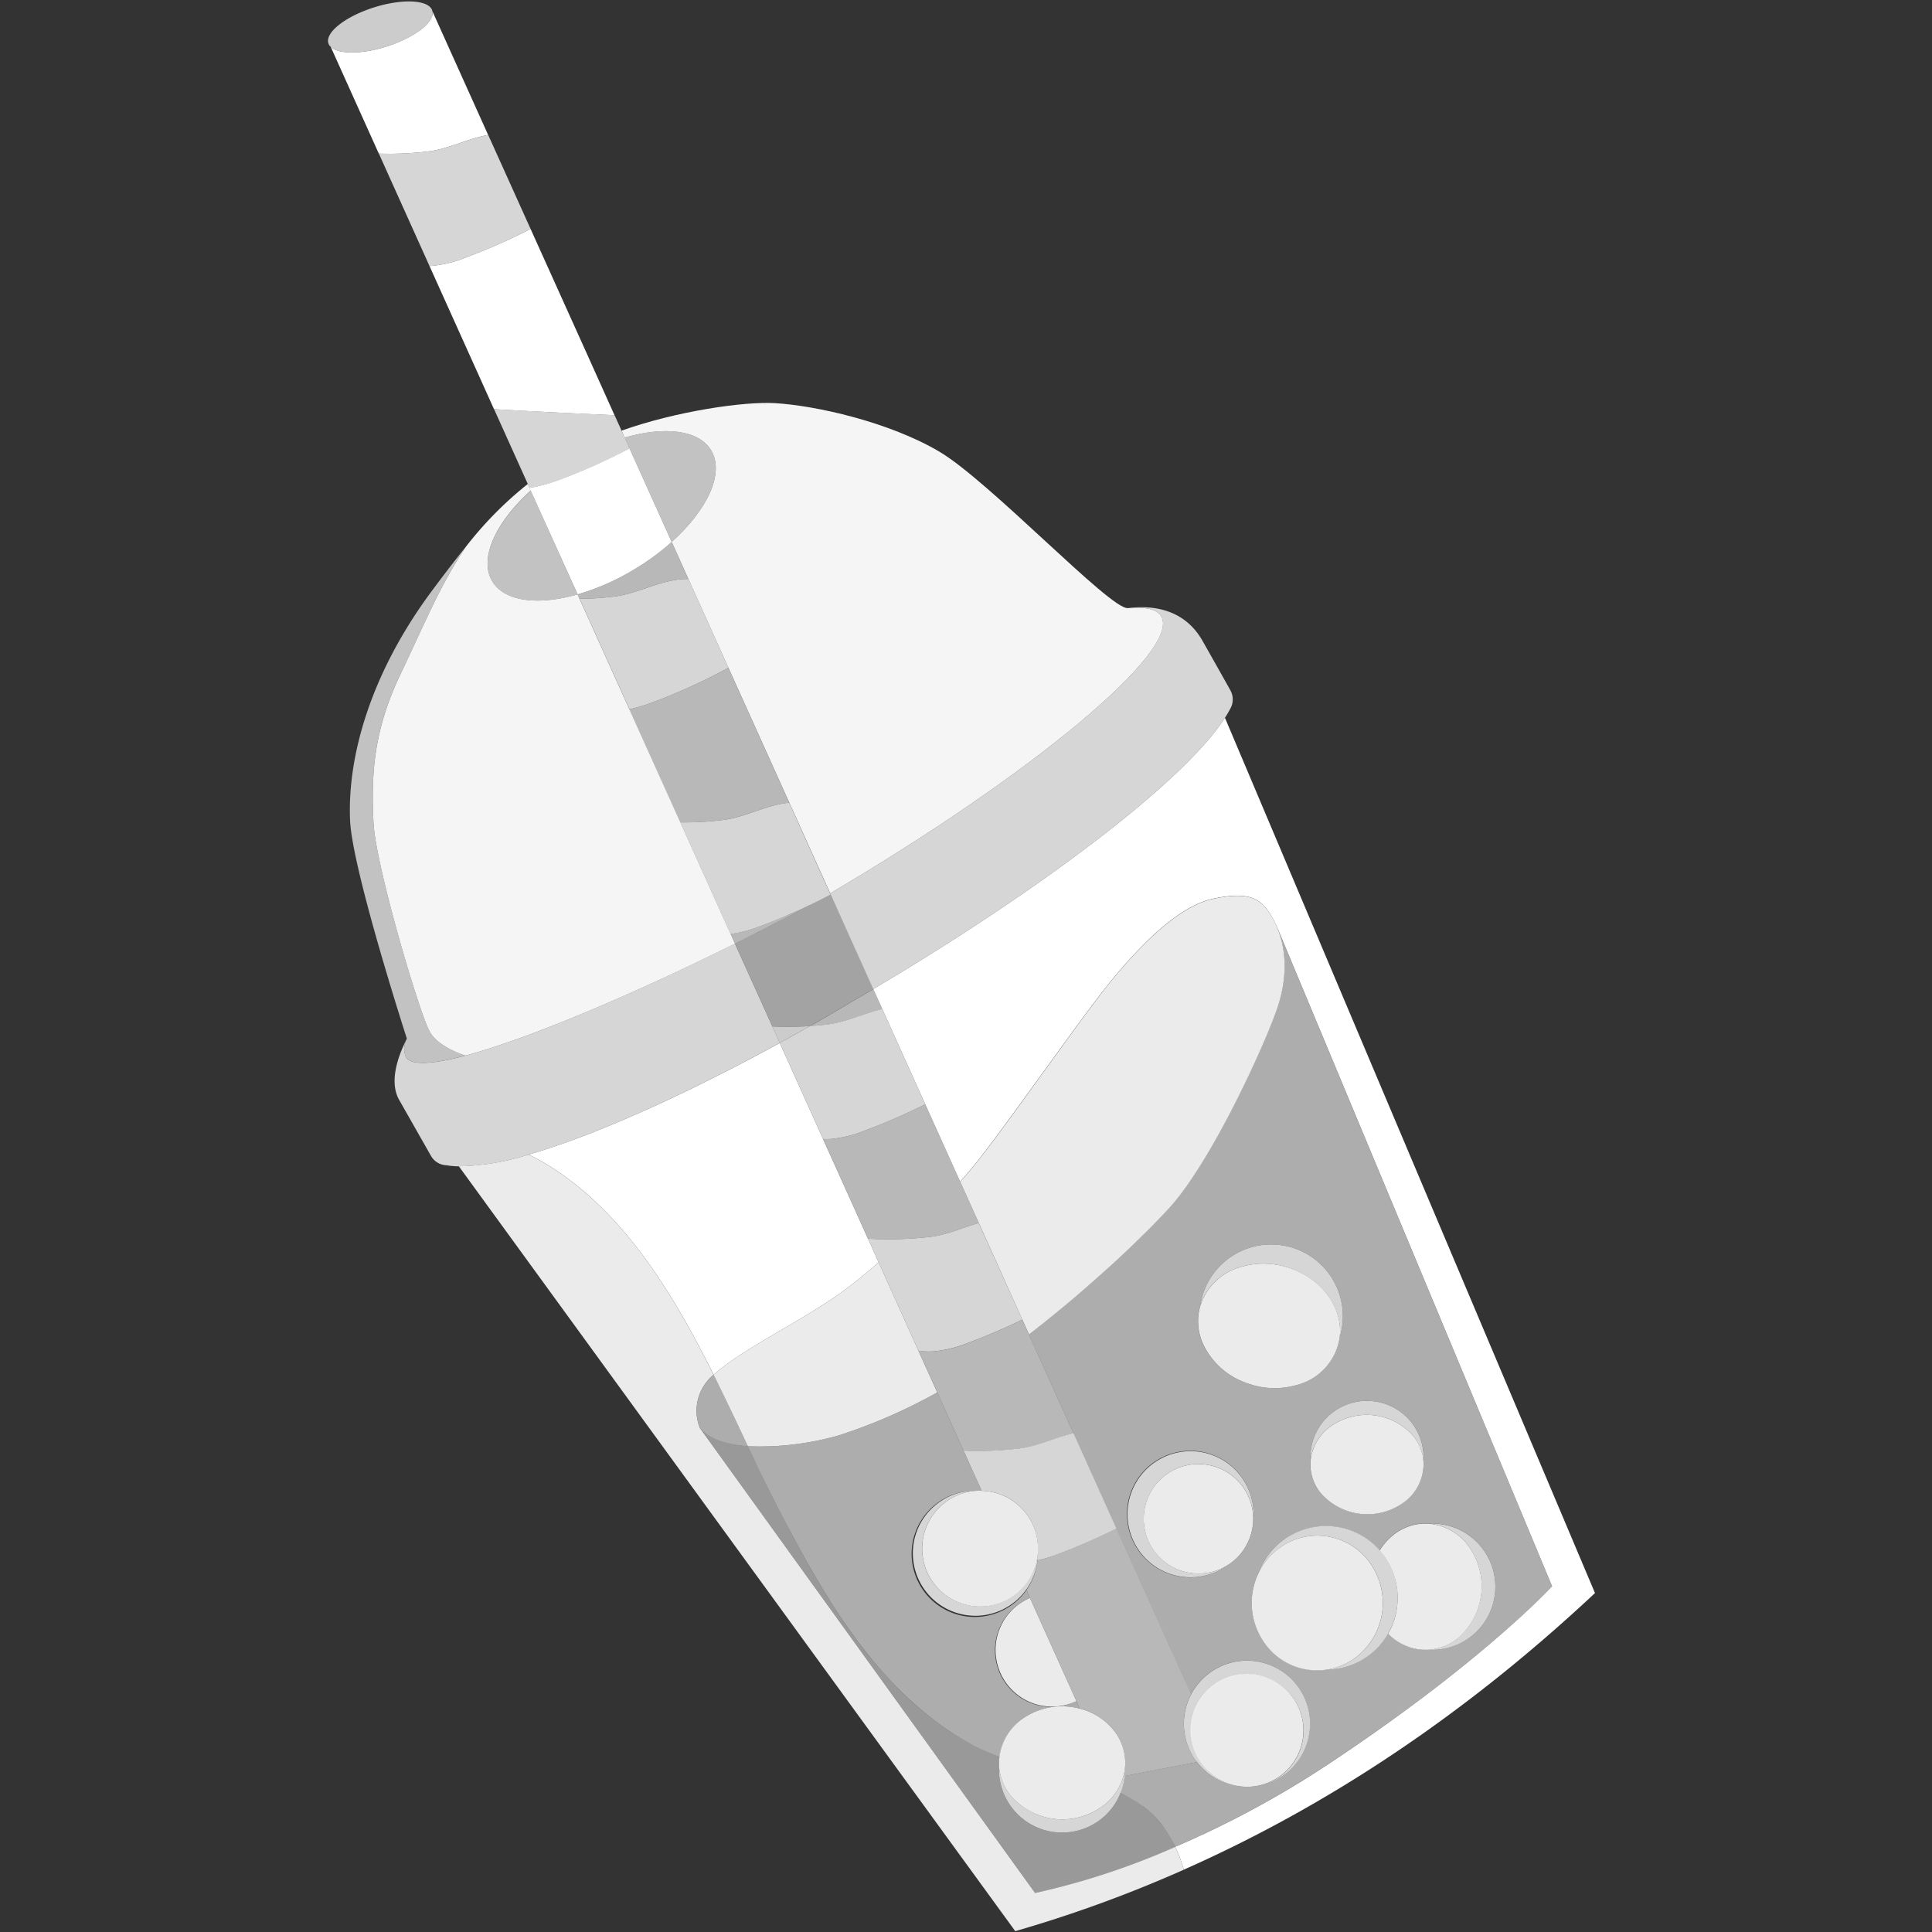 <svg viewBox="0 0 300 300" xmlns="http://www.w3.org/2000/svg"><rect x="0" y="0" width="300" height="300" fill="#333333" stroke="none"/><g fill="#fff"><path d="m 108.68 221.75 c 1.53 1.79 4.31 2.6 7.46 2.82 -.93 -1.97 -1.87 -3.96 -2.83 -5.97 q -1.22 -2.56 -2.49 -5.12 a 7.23 7.23 0 0 0 -2.14 8.27 z" opacity=".6"/><path d="m 72.52 39.91 a 92.25 92.25 0 0 0 9.87 -4.36 l -6.58 -14.59 c -3.07 .54 -5.97 2.08 -8.99 2.51 a 49.43 49.43 0 0 1 -7.99 .38 l 7.86 17.45 c .11 0 .23 0 .34 -.01 a 19.15 19.15 0 0 0 5.49 -1.38 z" opacity=".8"/><path d="m 124.4 159.4 q -1.11 .04 -2.23 .03 h -.04 q -1.1 0 -2.2 -.04 l 1.15 2.55 q 2.38 -1.31 4.69 -2.62 c -.45 .03 -.91 .07 -1.37 .08 z" opacity=".75"/><path d="m 67.14 1.73 c .37 1.51 -2.18 3.7 -6.13 5.16 -4.16 1.53 -8.35 1.67 -9.66 .38 l 7.47 16.58 a 49.43 49.43 0 0 0 7.99 -.38 c 3.03 -.43 5.92 -1.98 8.99 -2.51 z"/><path d="m 61.01 6.89 c 3.95 -1.45 6.5 -3.65 6.13 -5.16 a 1.24 1.24 0 0 0 -.19 -.44 c -1.08 -1.49 -5.48 -1.41 -9.84 .19 s -7.01 4.1 -5.94 5.6 a 1.49 1.49 0 0 0 .18 .19 c 1.31 1.29 5.51 1.14 9.66 -.38 z" opacity=".75"/><path d="m 91.33 55.37 l -8.94 -19.82 a 92.25 92.25 0 0 1 -9.87 4.36 19.15 19.15 0 0 1 -5.49 1.38 c -.11 .01 -.22 .01 -.34 .01 l 7.72 17.13 2.3 5.11 q 9.15 .52 18.71 .93 z"/><path d="m 178.91 281.67 a 19.28 19.28 0 0 0 -4.91 -3.28 9.66 9.66 0 0 1 -3.36 4.33 9.8 9.8 0 0 1 -15.5 -8.54 7.9 7.9 0 0 1 .07 -1.45 28.79 28.79 0 0 1 -4.59 -1.99 c -14.31 -7.96 -22.53 -22.54 -29.62 -36.23 -1.64 -3.17 -3.25 -6.52 -4.86 -9.94 -3.15 -.23 -5.92 -1.03 -7.46 -2.82 l 52.06 72.2 a 114.86 114.86 0 0 0 21.76 -7.16 17.21 17.21 0 0 0 -3.59 -5.12 z" opacity=".5"/><path d="m 247.67 247.37 l -57.46 -135.91 c -6.62 10.28 -29.77 27.43 -54.61 42.12 l 1.4 3.1 6.67 14.79 5.42 12.02 c 1.04 -1.17 2 -2.3 2.8 -3.32 5.01 -6.35 16.26 -22.52 20.54 -27.74 s 10.38 -11.72 15.99 -12.89 7.32 .02 8.86 2.46 a 13.71 13.71 0 0 1 .96 1.86 l .01 -.02 42.76 102.47 s -10.78 11.78 -34.89 27.72 a 150.09 150.09 0 0 1 -23.63 12.74 22.37 22.37 0 0 1 1.33 3.55 q 34.12 -15.12 63.85 -42.95 z"/><path d="m 130.02 201.13 a 75.67 75.67 0 0 0 6.41 -5.12 l -1.65 -3.67 -6.98 -15.48 -6.72 -14.91 c -13.18 7.22 -27.92 14.15 -39.02 17.34 a 31.44 31.44 0 0 1 3.59 1.97 c 11.51 7.43 18.9 19.67 25.16 32.22 l .02 -.02 c 4.25 -3.84 12.72 -7.84 19.19 -12.33 z"/><path d="m 128.78 159.04 a 16.01 16.01 0 0 0 1.86 -.39 c .15 -.04 .29 -.08 .44 -.12 .6 -.17 1.2 -.37 1.81 -.57 1.02 -.35 2.04 -.71 3.08 -1 .35 -.1 .69 -.19 1.04 -.27 l -1.4 -3.1 q -1.67 .99 -3.36 1.97 l -.12 .07 c -2.03 1.22 -4.16 2.47 -6.35 3.71 1 -.08 2.01 -.16 3 -.3 z" opacity=".65"/><path d="m 128.99 176.86 a 19.16 19.16 0 0 0 5.49 -1.38 92.9 92.9 0 0 0 9.19 -4.01 l -6.67 -14.79 c -.35 .08 -.7 .17 -1.04 .27 -1.03 .29 -2.06 .65 -3.08 1 -.6 .2 -1.2 .4 -1.81 .57 -.15 .04 -.29 .08 -.44 .12 a 16.01 16.01 0 0 1 -1.86 .39 c -.99 .14 -1.99 .23 -3 .29 q -2.3 1.31 -4.69 2.62 l 6.72 14.92 a 10.59 10.59 0 0 0 1.19 0 z" opacity=".8"/><path d="m 130.2 222.9 a 84.26 84.26 0 0 0 15.34 -6.68 l -2.93 -6.49 -6.18 -13.72 a 75.67 75.67 0 0 1 -6.41 5.12 c -6.47 4.49 -14.95 8.49 -19.19 12.33 l -.02 .02 q 1.27 2.56 2.49 5.12 c .96 2 1.9 4 2.83 5.97 a 44.85 44.85 0 0 0 14.07 -1.67 z" opacity=".9"/><path d="m 158.74 204.91 l 1.04 2.3 c 1.83 -1.4 3.79 -2.98 5.79 -4.65 s 4.01 -3.43 5.97 -5.19 3.84 -3.53 5.56 -5.21 c .86 -.84 1.68 -1.66 2.44 -2.44 s 1.47 -1.54 2.12 -2.25 c 6.56 -7.27 14.68 -25.11 16.64 -30.82 1.66 -4.83 1.48 -9.23 -.05 -12.77 a 13.71 13.71 0 0 0 -.96 -1.86 c -1.54 -2.44 -3.26 -3.63 -8.86 -2.46 s -11.71 7.67 -15.99 12.89 -15.52 21.4 -20.54 27.74 c -.8 1.02 -1.76 2.14 -2.8 3.32 l 2.9 6.42 z" opacity=".9"/><path d="m 128.99 176.86 a 10.59 10.59 0 0 1 -1.18 0 l 6.98 15.48 a 55.6 55.6 0 0 0 9.99 -.32 c 2.43 -.35 4.78 -1.42 7.21 -2.11 l -2.9 -6.42 -5.42 -12.02 a 92.67 92.67 0 0 1 -9.19 4.01 19.13 19.13 0 0 1 -5.49 1.38 z" opacity=".65"/><path d="m 144.98 209.84 a 19.11 19.11 0 0 0 5.49 -1.38 c 2.85 -1.06 5.61 -2.26 8.27 -3.55 l -6.76 -15 c -2.42 .69 -4.77 1.76 -7.21 2.11 a 55.6 55.6 0 0 1 -9.99 .32 l 1.65 3.67 6.18 13.72 a 10.46 10.46 0 0 0 2.37 .11 z" opacity=".8"/><path d="m 159.2 266.6 a 10.74 10.74 0 0 1 8.48 -1.28 l -.53 -1.17 a 8.79 8.79 0 1 1 -7.22 -16.02 l -.55 -1.22 a 9.8 9.8 0 1 1 -7.63 -15.42 c .23 -.01 .46 0 .68 .01 l -2.81 -6.24 -4.07 -9.04 a 84.26 84.26 0 0 1 -15.35 6.68 44.85 44.85 0 0 1 -14.07 1.67 v .01 q .56 1.17 1.11 2.33 c .04 .09 .09 .18 .13 .28 q .56 1.18 1.13 2.34 l .17 .34 q .46 .95 .93 1.89 c .1 .19 .19 .39 .29 .58 .37 .73 .74 1.46 1.11 2.18 q .66 1.28 1.35 2.58 c .91 1.72 1.84 3.45 2.8 5.17 q .72 1.29 1.47 2.57 c 1 1.71 2.03 3.4 3.11 5.06 q .81 1.25 1.66 2.47 c 1.13 1.63 2.31 3.22 3.55 4.76 s 2.54 3.03 3.92 4.45 a 55.84 55.84 0 0 0 4.08 3.82 48.18 48.18 0 0 0 7.7 5.36 c .46 .26 .94 .49 1.42 .72 .19 .09 .38 .18 .57 .26 .26 .12 .53 .23 .8 .34 .59 .24 1.19 .47 1.79 .68 h .01 a 8.58 8.58 0 0 1 3.97 -6.16 z" opacity=".6"/><path d="m 241.01 246.32 l -42.77 -102.47 -.01 .02 c 1.54 3.54 1.71 7.95 .05 12.77 -1.96 5.71 -10.08 23.56 -16.64 30.82 -.64 .71 -1.35 1.47 -2.12 2.25 s -1.58 1.6 -2.44 2.44 c -1.72 1.68 -3.61 3.44 -5.56 5.21 s -3.98 3.52 -5.97 5.19 -3.95 3.25 -5.79 4.65 l 6.92 15.34 6.67 14.81 11.6 25.73 a 9.8 9.8 0 1 1 8.93 14.37 8.57 8.57 0 0 1 -.86 -.02 9.78 9.78 0 0 1 -7.16 -3.81 l -.54 .1 -10.69 2.06 a 9.94 9.94 0 0 1 -.65 2.6 c .35 .17 .68 .35 1.02 .53 .17 .09 .34 .18 .5 .28 .27 .16 .54 .32 .81 .49 s .5 .33 .74 .5 c .19 .14 .39 .27 .58 .41 .44 .34 .86 .69 1.27 1.07 .32 .3 .62 .63 .92 .97 .08 .09 .16 .19 .24 .28 .23 .28 .46 .57 .67 .87 .07 .09 .13 .18 .2 .28 a 19.86 19.86 0 0 1 1.56 2.7 150.09 150.09 0 0 0 23.63 -12.74 c 24.11 -15.92 34.89 -27.7 34.89 -27.7 z m -21.6 -25.13 a 8.75 8.75 0 0 1 1.63 5.75 7.38 7.38 0 0 1 -3.64 6.72 9.62 9.62 0 0 1 -12.28 -1.76 7 7 0 0 1 -1.63 -5.05 8.79 8.79 0 0 1 15.91 -5.67 z m -33.03 -18.47 a 11.13 11.13 0 1 1 21.64 4.94 8.99 8.99 0 0 1 -6.84 7.45 12.37 12.37 0 0 1 -6.5 .01 c -.11 -.03 -.22 -.07 -.33 -.1 -.22 -.06 -.43 -.12 -.65 -.2 -.12 -.04 -.24 -.09 -.35 -.14 a 11.61 11.61 0 0 1 -6.53 -5.93 8.56 8.56 0 0 1 -.44 -6.02 z m 4.68 40.03 c -.12 .09 -.25 .16 -.37 .24 -.04 .03 -.07 .06 -.11 .09 a 9.83 9.83 0 1 1 4.01 -6.8 8.47 8.47 0 0 1 -3.53 6.47 z m 5.22 12.25 a 10.7 10.7 0 0 1 -.86 -10.72 11.14 11.14 0 0 1 18.8 -3.54 9.34 9.34 0 0 1 2.04 -2.34 7.99 7.99 0 0 1 5.65 -1.82 9.8 9.8 0 1 1 -.11 19.57 8.15 8.15 0 0 1 -6.28 -2.49 11.08 11.08 0 0 1 -9.6 5.59 10.05 10.05 0 0 1 -9.63 -4.24 z" opacity=".6"/><path d="m 156.79 250.39 a 8.79 8.79 0 0 0 10.36 13.76 l -7.22 -16.02 a 8.74 8.74 0 0 0 -3.14 2.26 z" opacity=".9"/><path d="m 150.47 208.47 a 19.11 19.11 0 0 1 -5.49 1.38 10.46 10.46 0 0 1 -2.36 -.12 l 2.93 6.49 4.07 9.04 a 52.17 52.17 0 0 0 8.92 -.36 c 2.75 -.39 5.39 -1.7 8.15 -2.34 l -6.92 -15.34 -1.04 -2.3 c -2.65 1.29 -5.41 2.48 -8.26 3.55 z" opacity=".65"/><path d="m 192.92 196.66 c 5.65 -1.59 12.07 1.26 14.36 6.35 a 8.76 8.76 0 0 1 .74 4.65 11.13 11.13 0 1 0 -21.64 -4.94 9.18 9.18 0 0 1 6.54 -6.06 z" opacity=".8"/><path d="m 193.36 214.68 c .12 .05 .23 .1 .35 .14 .21 .07 .43 .13 .65 .2 .11 .03 .22 .07 .33 .1 a 12.37 12.37 0 0 0 6.5 -.01 8.99 8.99 0 0 0 6.84 -7.45 8.76 8.76 0 0 0 -.74 -4.65 c -2.28 -5.1 -8.71 -7.94 -14.36 -6.35 a 9.18 9.18 0 0 0 -6.54 6.07 8.56 8.56 0 0 0 .45 6.03 11.61 11.61 0 0 0 6.52 5.92 z" opacity=".9"/><path d="m 203.49 226.86 a 7.51 7.51 0 0 1 3.64 -5.71 9.62 9.62 0 0 1 12.27 1.77 7.08 7.08 0 0 1 1.63 4.03 8.79 8.79 0 1 0 -17.54 -.09 z" opacity=".8"/><path d="m 207.14 221.15 a 7.51 7.51 0 0 0 -3.64 5.71 7 7 0 0 0 1.63 5.05 9.62 9.62 0 0 0 12.27 1.77 7.38 7.38 0 0 0 3.64 -6.72 7.08 7.08 0 0 0 -1.63 -4.03 9.62 9.62 0 0 0 -12.27 -1.78 z" opacity=".9"/><path d="m 228.42 240.66 a 10.62 10.62 0 0 1 -2 13.68 8.06 8.06 0 0 1 -4.62 1.82 9.8 9.8 0 1 0 .11 -19.57 8.5 8.5 0 0 1 6.51 4.07 z" opacity=".8"/><path d="m 215.53 253.68 a 8.15 8.15 0 0 0 6.28 2.49 8.06 8.06 0 0 0 4.62 -1.82 10.62 10.62 0 0 0 2 -13.68 8.5 8.5 0 0 0 -6.51 -4.07 7.99 7.99 0 0 0 -5.65 1.82 9.34 9.34 0 0 0 -2.04 2.34 11.14 11.14 0 0 1 1.31 12.93 z" opacity=".9"/><path d="m 215.53 253.68 a 11.14 11.14 0 1 0 -20.11 -9.39 10.35 10.35 0 0 1 3.2 -3.88 10 10 0 0 1 14.2 2.4 10.65 10.65 0 0 1 -2.33 14.59 9.97 9.97 0 0 1 -4.55 1.86 11.08 11.08 0 0 0 9.6 -5.59 z" opacity=".8"/><path d="m 212.81 242.81 a 10 10 0 0 0 -14.2 -2.4 10.35 10.35 0 0 0 -3.2 3.88 10.7 10.7 0 0 0 .86 10.72 9.99 9.99 0 0 0 14.2 2.4 10.65 10.65 0 0 0 2.34 -14.6 z" opacity=".9"/><path d="m 179.21 240.81 a 8.5 8.5 0 1 1 15.38 -4.53 9.79 9.79 0 1 0 -4.01 6.8 c .04 -.03 .07 -.06 .11 -.09 a 8.49 8.49 0 0 1 -11.48 -2.18 z" opacity=".8"/><path d="m 193.01 230.9 a 8.5 8.5 0 1 0 -2.32 12.09 c .12 -.08 .25 -.15 .37 -.24 a 8.51 8.51 0 0 0 1.95 -11.85 z" opacity=".9"/><path d="m 161.1 242.33 a 9.79 9.79 0 0 1 -1.72 4.57 l .55 1.22 7.22 16.02 .53 1.17 a 9.81 9.81 0 0 1 5.2 3.29 8.08 8.08 0 0 1 1.82 5.64 9.87 9.87 0 0 1 -.06 1.54 l 10.69 -2.06 .54 -.1 c -.07 -.09 -.14 -.17 -.21 -.26 a 9.8 9.8 0 0 1 -.7 -10.29 l -11.6 -25.73 a 92.88 92.88 0 0 1 -9.13 3.98 27.66 27.66 0 0 1 -3.13 1.01 z" opacity=".65"/><path d="m 149.62 225.25 l 2.81 6.24 a 8.95 8.95 0 0 1 8.73 9.33 9.78 9.78 0 0 1 -.06 1.5 27.66 27.66 0 0 0 3.14 -.99 92.88 92.88 0 0 0 9.13 -3.98 l -6.67 -14.81 c -2.76 .64 -5.41 1.95 -8.15 2.34 a 52.17 52.17 0 0 1 -8.93 .37 z" opacity=".8"/><path d="m 161.16 240.82 a 8.99 8.99 0 1 1 -9.41 -9.34 9.71 9.71 0 1 0 9.41 9.34 z" opacity=".8"/><path d="m 144.88 245.7 a 8.99 8.99 0 1 0 7.55 -14.21 c -.23 -.01 -.46 -.02 -.68 -.01 a 8.99 8.99 0 0 0 -6.87 14.22 z" opacity=".9"/><path d="m 174.65 275.79 a 9.87 9.87 0 0 0 .06 -1.54 8.56 8.56 0 0 1 -4.07 6.6 10.57 10.57 0 0 1 -13.68 -2.01 8.16 8.16 0 0 1 -1.82 -4.66 9.8 9.8 0 0 0 15.5 8.54 9.66 9.66 0 0 0 3.36 -4.33 9.94 9.94 0 0 0 .65 -2.6 z" opacity=".8"/><path d="m 170.64 280.85 a 8.56 8.56 0 0 0 4.07 -6.6 8.08 8.08 0 0 0 -1.82 -5.64 9.81 9.81 0 0 0 -5.2 -3.29 10.74 10.74 0 0 0 -8.49 1.28 8.58 8.58 0 0 0 -4 6.13 7.9 7.9 0 0 0 -.07 1.45 8.16 8.16 0 0 0 1.82 4.66 10.57 10.57 0 0 0 13.69 2.01 z" opacity=".9"/><path d="m 185.67 273.37 c .07 .09 .14 .17 .21 .26 a 9.78 9.78 0 0 0 7.16 3.81 8.74 8.74 0 1 1 .86 .02 9.8 9.8 0 1 0 -8.23 -4.08 z" opacity=".8"/><path d="m 200.75 263.58 a 8.76 8.76 0 1 0 -7.71 13.85 8.57 8.57 0 0 0 .86 .02 8.76 8.76 0 0 0 6.85 -13.87 z" opacity=".9"/><path d="m 110.42 69.93 c 2.12 3.53 -.55 9.22 -6.12 14.22 l 2.6 5.77 6.21 13.77 9.45 20.95 2.09 4.63 4.26 9.45 c 31.5 -18.57 54.43 -37.68 51.42 -42.98 -.65 -1.14 -2.45 -1.55 -5.2 -1.31 s -21.5 -19.74 -29.34 -24.34 -19.12 -7.11 -25.45 -7.49 c -4.75 -.28 -15.24 1.22 -23.82 4.27 l .48 1.08 c 6.2 -1.8 11.51 -1.21 13.42 1.98 z" opacity=".95"/><path d="m 58 127.8 c .35 6.65 7.07 29.4 8.73 32.39 1.08 1.95 3.79 3.13 5.55 3.72 9.84 -2.63 26.02 -9.51 41.85 -17.38 l -.68 -1.51 -4.91 -10.9 -2.9 -6.44 -7.91 -17.54 -7.74 -17.16 -.3 -.68 c -6.13 1.74 -11.35 1.13 -13.25 -2.04 -2.1 -3.5 .5 -9.13 5.98 -14.09 l -.19 -.42 -.27 -.6 a 57.16 57.16 0 0 0 -9.61 9.74 c -4 5.98 -6.17 11.42 -10.1 19.66 s -4.7 14.66 -4.25 23.25 z" opacity=".95"/><path d="m 63.03 164.12 c .78 1.37 4.17 1.14 9.25 -.22 -1.76 -.59 -4.47 -1.76 -5.55 -3.72 -1.66 -3 -8.38 -25.74 -8.73 -32.39 -.45 -8.59 .31 -15 4.25 -23.24 s 6.1 -13.69 10.1 -19.66 c -1.58 1.94 -3.31 4.2 -5.31 6.89 -9.63 12.97 -13.11 25.88 -12.68 35.62 .34 7.69 8.82 33.88 8.82 33.88 a 3.22 3.22 0 0 0 -.15 2.84 z" opacity=".7"/><path d="m 76.44 90.27 c 1.89 3.17 7.12 3.78 13.25 2.04 l -7.27 -16.13 c -5.48 4.96 -8.08 10.58 -5.98 14.09 z" opacity=".7"/><path d="m 104.01 90.22 a 12.25 12.25 0 0 1 2.88 -.31 l -2.6 -5.77 a 38.23 38.23 0 0 1 -5.87 4.31 36.89 36.89 0 0 1 -8.73 3.85 l .3 .68 a 43.91 43.91 0 0 0 5.68 -.39 c 2.81 -.4 5.51 -1.76 8.34 -2.37 z" opacity=".65"/><path d="m 104.3 84.15 l -6.55 -14.53 q -1.29 .68 -2.6 1.32 -2.64 1.29 -5.41 2.43 -1.38 .57 -2.8 1.1 c -.55 .21 -1.12 .4 -1.69 .58 l -.08 .02 c -.61 .19 -1.23 .35 -1.87 .48 -.08 .02 -.16 .04 -.25 .05 -.13 .02 -.25 .04 -.38 .07 -.15 .03 -.3 .06 -.46 .08 l .19 .42 7.29 16.13 a 36.89 36.89 0 0 0 8.74 -3.85 38.23 38.23 0 0 0 5.87 -4.3 z"/><path d="m 122.55 124.64 l -9.45 -20.95 c -.04 .02 -.07 .05 -.12 .08 a 91.53 91.53 0 0 1 -11.62 5.27 25.14 25.14 0 0 1 -3.65 1.11 l 7.91 17.54 a 46.74 46.74 0 0 0 6.92 -.4 c 3.37 -.49 6.56 -2.33 10.01 -2.65 z" opacity=".65"/><path d="m 112.99 103.76 c .04 -.02 .08 -.05 .12 -.08 l -6.21 -13.77 a 12.25 12.25 0 0 0 -2.88 .31 c -2.83 .61 -5.53 1.97 -8.34 2.37 a 43.91 43.91 0 0 1 -5.68 .39 l 7.74 17.16 a 25.14 25.14 0 0 0 3.65 -1.11 91.53 91.53 0 0 0 11.6 -5.27 z" opacity=".8"/><path d="m 183.82 290.33 a 22.37 22.37 0 0 0 -1.33 -3.55 114.86 114.86 0 0 1 -21.76 7.16 l -52.06 -72.2 a 7.23 7.23 0 0 1 2.13 -8.26 c -6.25 -12.55 -13.64 -24.79 -25.16 -32.22 a 31.44 31.44 0 0 0 -3.59 -1.97 38.09 38.09 0 0 1 -10.8 1.81 c 13.19 18.14 73.09 100.48 86.4 118.77 a 203.03 203.03 0 0 0 26.17 -9.54 z" opacity=".9"/><path d="m 82.06 179.29 c 11.09 -3.19 25.84 -10.12 39.02 -17.35 l -.06 -.14 -1.09 -2.41 -4.25 -9.41 -1.56 -3.46 c -15.82 7.87 -32 14.76 -41.84 17.39 -5.08 1.36 -8.48 1.58 -9.25 .22 a 3.22 3.22 0 0 1 .14 -2.83 c -.08 .16 -.17 .33 -.25 .51 -1.2 2.48 -2.48 6.26 -.94 8.98 l 4.98 8.76 a 2.87 2.87 0 0 0 2.35 1.39 12.89 12.89 0 0 0 1.96 .17 38.09 38.09 0 0 0 10.79 -1.82 z" opacity=".8"/><path d="m 121.82 142.3 c -1.17 .49 -2.35 .98 -3.56 1.43 a 20.98 20.98 0 0 1 -4.81 1.29 l .68 1.51 c 3.94 -1.96 7.86 -3.98 11.65 -6 q -1.66 .79 -3.37 1.53 c -.2 .07 -.4 .16 -.59 .24 z" opacity=".65"/><path d="m 128.99 138.91 c -1.05 .56 -2.13 1.09 -3.21 1.61 -3.79 2.03 -7.71 4.05 -11.65 6 l 1.56 3.46 4.25 9.41 q 1.1 .03 2.2 .04 h .04 q 1.12 0 2.23 -.03 c .46 -.02 .92 -.05 1.38 -.08 2.23 -1.27 4.4 -2.54 6.47 -3.78 q 1.68 -.98 3.36 -1.97 l -3.81 -8.45 z" opacity=".55"/><path d="m 110.42 69.93 c -1.91 -3.2 -7.22 -3.79 -13.43 -1.98 l .76 1.68 6.55 14.52 c 5.57 -4.99 8.24 -10.68 6.12 -14.22 z" opacity=".7"/><path d="m 82.22 75.76 c .16 -.02 .31 -.05 .46 -.08 .13 -.02 .26 -.04 .38 -.07 .08 -.02 .16 -.04 .25 -.05 .25 -.05 .49 -.1 .73 -.16 l .06 -.01 c .31 -.08 .62 -.16 .92 -.25 l .16 -.05 .08 -.02 c .24 -.08 .48 -.15 .72 -.23 q .49 -.17 .97 -.35 1.41 -.53 2.8 -1.1 2.77 -1.14 5.41 -2.43 1.32 -.64 2.6 -1.32 l -.76 -1.69 -.48 -1.07 -1.09 -2.41 q -9.54 -.41 -18.71 -.93 l 5.24 11.62 .27 .6 z" opacity=".8"/><path d="m 191.08 107.24 c -1.34 -2.42 -4.36 -7.74 -4.36 -7.74 -2.6 -4.58 -7.14 -5.64 -11.6 -5.07 2.74 -.24 4.55 .17 5.2 1.31 3.01 5.3 -19.91 24.41 -51.42 42.98 l .09 .2 2.8 6.21 3.81 8.45 c 26.16 -15.47 50.44 -33.66 55.52 -43.69 a 2.9 2.9 0 0 0 -.04 -2.65 z" opacity=".8"/><path d="m 122.55 124.64 c -3.45 .32 -6.64 2.17 -10 2.65 a 46.74 46.74 0 0 1 -6.92 .4 l 2.9 6.44 4.91 10.9 a 20.98 20.98 0 0 0 4.81 -1.29 c 1.21 -.45 2.39 -.93 3.56 -1.43 .2 -.08 .39 -.17 .59 -.25 q 1.71 -.73 3.37 -1.53 c 1.09 -.52 2.16 -1.05 3.21 -1.61 l -.09 -.2 -4.26 -9.45 z" opacity=".8"/></g></svg>